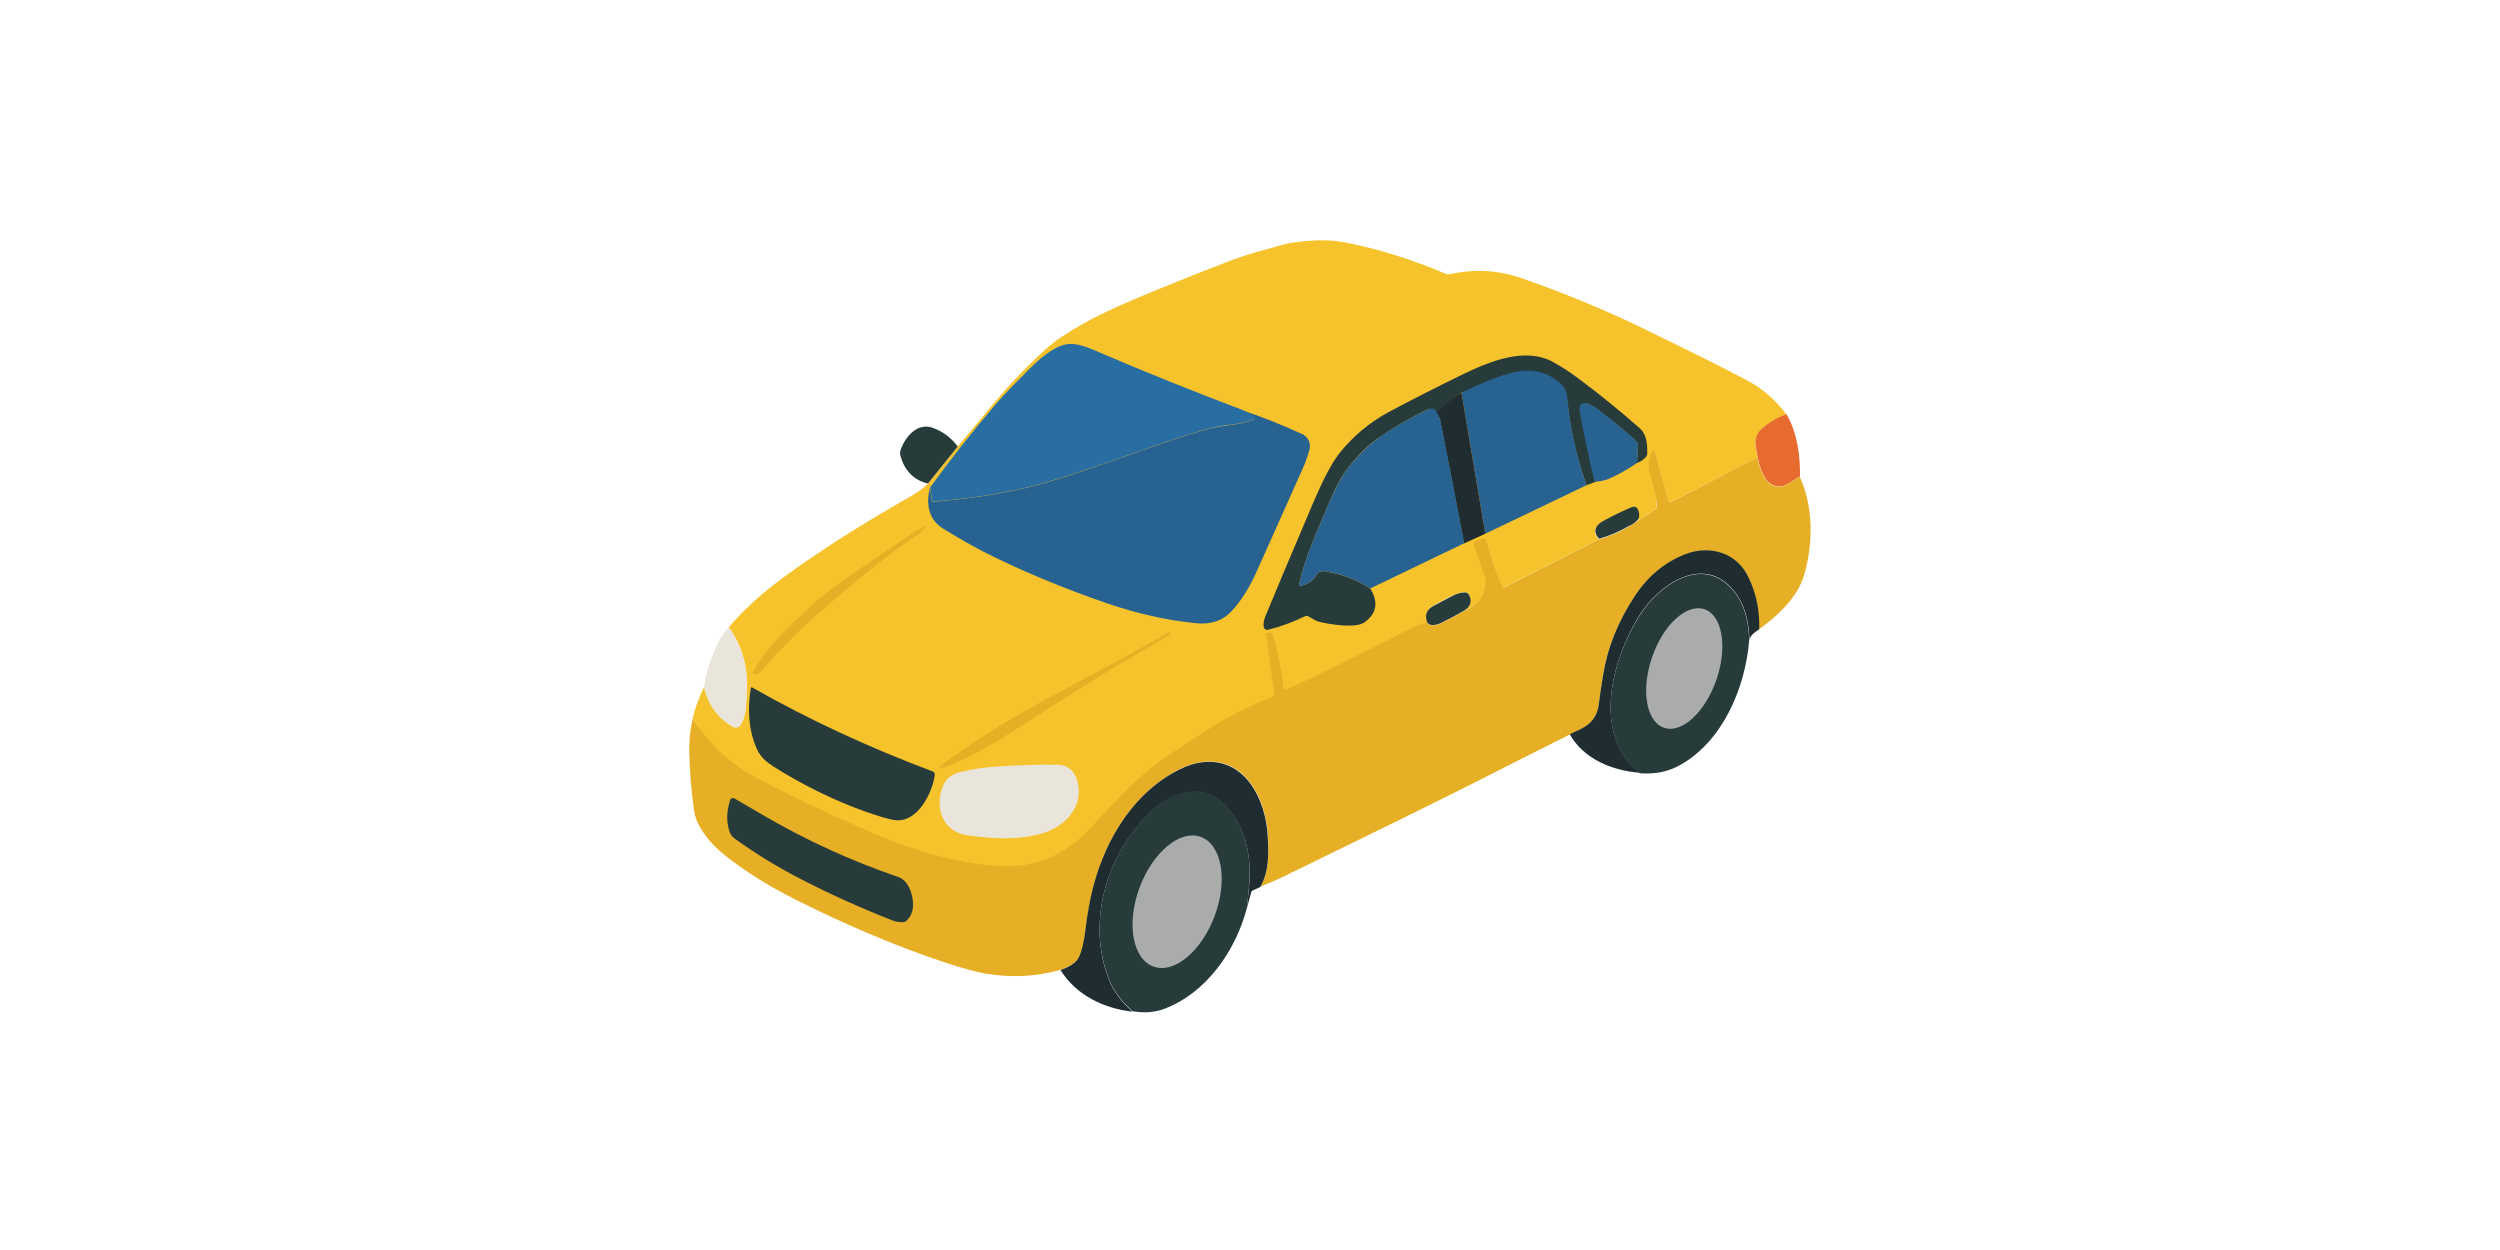 <svg width="1000" height="500" viewBox="0 0 1000 500" fill="none" xmlns="http://www.w3.org/2000/svg">
<g clip-path="url(#clip0_10911_5931)">
<path d="M714.6 165.793C711 167.193 707.7 169.093 704.7 171.593C702.6 173.393 701.8 175.793 702.3 178.793C702.7 180.993 702.9 182.393 703.1 182.993L668.3 200.793C667.9 200.993 667.4 200.793 667.3 200.393L661.8 180.593C661.7 180.093 661.384 180.954 661.184 181.354C659.284 185.054 659.461 187.25 660.761 191.45C662.061 195.75 662.6 198.993 662.6 202.693C662.6 203.093 662.4 203.493 662 203.793L651.5 210.593C652.9 209.893 654.1 209.093 655.1 207.993C655.3 207.793 655.5 207.493 655.5 207.193C655.9 205.393 655.2 201.893 652.5 203.093C648.6 204.693 644.8 206.593 641 208.693C638 210.293 636.9 213.093 639.6 215.693L601.6 234.993C601.4 235.093 601.1 234.993 601 234.793C598.3 228.593 596.1 222.493 594.5 216.293C594.3 215.693 593.797 215.67 593.097 215.87L590.543 216.693C589.843 216.893 589.78 217.305 589.98 217.905L594.194 230.477C594.294 230.677 594.728 231.749 594.728 231.949C594.928 237.849 591.6 241.793 585.8 244.193C588 242.693 588.7 240.793 587.7 238.193C587.4 237.293 586.7 236.893 585.7 236.893C584.1 236.993 582.4 237.493 580.8 238.293C578.2 239.593 575.8 240.893 573.4 242.193C570.6 243.693 570.015 246.448 571.015 249.248C569.083 250.506 566.557 250.349 564.457 251.449C548.057 259.949 531.2 277.893 514.7 285.593C514.1 285.893 513.4 285.493 513.3 284.793C512.5 278.893 511.4 262.793 510 256.593C509.8 255.793 509.5 254.893 509.1 253.793C508.9 253.193 508.365 253.912 507.765 254.012L507.399 253.793C506.999 253.893 506.791 253.393 506.891 253.793L509.911 277.199C510.011 277.799 510.817 279.511 510.317 279.711C501.917 282.911 492.496 286.643 483.896 292.143C473.496 298.843 469.296 305.184 467.375 303.127C455.075 311.827 451.417 319.69 439.217 332.69C428.817 343.79 415.796 350.885 400.396 349.885C384.496 348.785 350.76 339.781 350.76 339.781C350.76 339.781 325.843 326.968 314.243 321.168C305.443 316.768 298.239 313.669 294.839 311.369C287.739 306.569 282.5 295.693 277 287.393C278 283.393 279.5 279.193 281.6 274.793C283.4 281.993 287.2 287.293 293.2 290.693C294.2 291.293 295.5 290.993 296.2 289.993C298.8 285.993 298.4 280.893 298.7 276.193C299.2 266.893 296.9 258.493 291.5 250.893C297.2 244.193 304.2 237.793 312.5 231.593C329.9 218.793 346.1 208.993 365.3 197.893C367.6 196.593 369.5 195.093 371.2 193.393L383.1 178.593C386.6 174.393 390.1 170.193 393.6 165.993C402 155.693 409.5 147.593 418.7 139.293C421.9 136.393 426.6 133.193 432.9 129.693C438.5 126.493 445.4 123.193 453.5 119.793C463.9 115.393 476.3 110.393 490.5 104.893C494.3 103.393 498.3 102.093 502.7 100.793C510.3 98.693 514.4 97.493 515.1 97.393C523.9 95.893 531.4 95.693 537.7 96.893C551.4 99.593 565 103.793 578.5 109.593C578.9 109.793 579.4 109.793 579.9 109.693C589.6 107.493 599.1 107.993 608.4 111.193C625.9 117.293 642.1 123.993 657.1 131.293C676.2 140.593 690.2 147.493 698.9 152.193C705 155.393 710.2 159.993 714.6 165.793Z" fill="#F6C32D"/>
<path d="M497.798 164.293L501.698 166.593C502.198 166.893 502.098 167.593 501.598 167.793C498.698 168.793 495.798 169.493 492.798 169.793C489.698 170.093 486.698 170.693 483.898 171.393C473.598 173.993 463.698 177.793 442.298 185.193C427.298 190.393 416.498 193.693 409.898 195.193C397.398 197.993 385.298 199.693 373.398 200.593C373.098 200.593 372.898 200.393 372.798 200.093L372.098 194.893C379.998 183.993 388.498 173.193 397.598 162.493C400.398 159.193 403.398 155.993 406.398 152.993C412.098 147.293 416.198 142.493 422.398 139.193C427.698 136.293 432.098 137.693 437.998 140.193C457.698 148.693 477.698 156.693 497.798 164.293Z" fill="#296EA2"/>
<path d="M654.799 185.192L655.099 177.892C655.099 177.492 654.999 177.092 654.699 176.892C653.899 175.892 652.799 174.892 651.599 173.892C648.799 171.392 644.599 168.092 639.199 163.892C637.999 162.892 636.499 162.092 634.899 161.492C632.399 160.592 632.663 163.342 633.063 165.542C634.863 174.942 636.463 183.17 638.663 192.57L634.599 194.092C630.599 182.892 627.995 171.528 626.895 159.928C626.695 157.428 625.989 155.818 625.189 154.918C619.489 148.418 611.92 148.783 603.64 149.763C597.84 151.463 591.921 154.912 584.599 157.092C580.799 159.392 578.031 163.548 575.231 166.648C574.431 165.048 572.699 162.992 570.999 163.792C563.399 167.492 556.699 171.492 550.799 175.592C547.199 178.092 543.299 181.992 539.199 187.192C536.699 190.292 534.099 195.092 531.399 201.592C526.199 214.092 522.099 222.892 519.599 233.792C519.499 234.192 519.899 234.492 520.199 234.392C523.299 233.592 525.399 232.092 526.599 229.992C527.199 228.892 528.399 228.292 529.699 228.492C536.399 229.492 542.599 231.792 548.099 235.392C551.499 240.892 550.699 245.492 545.699 248.992C542.199 251.392 531.899 249.792 527.599 248.692C525.699 248.192 524.599 247.092 523.199 246.492C522.799 246.292 522.399 246.292 521.999 246.492C517.499 248.692 512.499 250.592 507.299 251.892C506.499 252.092 505.599 251.592 505.499 250.792C505.299 249.592 505.499 248.292 505.999 246.892C508.999 239.492 515.499 224.092 525.499 200.592C529.299 191.692 532.599 185.492 535.299 181.892C540.899 174.692 547.799 168.892 555.899 164.592C564.299 160.092 573.999 155.192 584.999 149.792C595.899 144.492 610.099 138.692 621.199 144.792C624.499 146.592 627.899 148.792 631.499 151.492C639.599 157.492 647.699 164.092 655.899 171.292C658.699 173.792 658.999 177.892 658.899 181.592C658.899 181.892 658.799 182.192 658.599 182.392C657.799 183.692 656.399 184.592 654.799 185.192Z" fill="#273B3B"/>
<path d="M634.598 194.092L594.098 213.492L584.598 157.092C591.398 153.692 597.698 151.092 603.498 149.392C611.698 146.992 619.798 148.292 625.498 154.792C626.298 155.692 626.798 157.392 626.998 159.892C628.098 171.492 630.698 182.892 634.598 194.092Z" fill="#286291"/>
<path d="M584.599 157.092L594.099 213.492L585.599 217.392C582.499 200.992 579.299 184.692 576.099 168.492C575.899 167.292 575.399 166.192 574.699 165.192C577.499 162.092 580.799 159.392 584.599 157.092Z" fill="#1F2D30"/>
<path d="M654.798 185.193C650.298 188.193 646.398 190.393 643.098 191.693C641.798 192.193 639.998 192.593 637.798 192.693C635.598 183.293 633.598 173.893 631.798 164.493C631.398 162.393 632.598 160.493 634.998 161.393C636.598 161.993 638.098 162.793 639.298 163.793C644.698 167.993 648.898 171.393 651.698 173.793C652.898 174.893 653.998 175.893 654.798 176.793C654.998 177.093 655.198 177.493 655.198 177.793L654.798 185.193Z" fill="#286291"/>
<path d="M574.798 165.093C575.498 166.093 575.898 167.293 576.198 168.393C579.398 184.493 582.598 200.793 585.698 217.293L548.098 235.393C542.598 231.793 536.498 229.493 529.698 228.493C528.498 228.293 527.198 228.893 526.598 229.993C525.398 232.093 523.298 233.593 520.198 234.393C519.798 234.493 519.498 234.193 519.598 233.793C522.098 222.793 526.198 213.993 531.398 201.593C534.098 195.193 536.698 190.393 539.198 187.193C543.398 181.993 547.298 178.193 550.798 175.593C556.698 171.393 563.398 167.493 570.998 163.793C572.798 162.993 573.898 163.493 574.798 165.093Z" fill="#286291"/>
<path d="M371.999 194.993L372.699 200.193C372.699 200.493 372.999 200.693 373.299 200.693C385.099 199.793 397.299 198.093 409.799 195.293C416.499 193.793 427.299 190.493 442.199 185.293C463.599 177.893 473.499 174.093 483.799 171.493C486.599 170.793 489.599 170.293 492.699 169.893C495.699 169.593 498.699 168.893 501.499 167.893C502.099 167.693 502.099 166.893 501.599 166.693L497.699 164.393C505.499 166.993 513.099 170.093 520.599 173.493C523.499 174.793 524.599 177.393 523.599 180.593C522.699 183.493 521.999 185.393 521.599 186.293C509.799 212.793 503.499 226.693 502.899 228.093C499.999 234.693 496.599 240.193 492.699 244.393C489.099 248.293 484.399 249.893 478.499 249.293C466.499 248.093 454.699 245.393 442.999 241.393C425.199 235.293 408.999 228.493 394.399 221.193C389.699 218.793 383.999 215.593 377.299 211.493C371.899 208.093 370.099 202.493 371.999 194.993Z" fill="#286291"/>
<path d="M719.997 190.593C716.997 192.193 713.497 195.793 709.497 194.193C705.497 192.593 703.897 186.993 703.097 182.893C702.997 182.293 702.697 180.893 702.297 178.693C701.797 175.693 702.597 173.293 704.697 171.493C707.597 168.993 710.897 166.993 714.597 165.693C718.997 173.293 720.097 182.293 719.997 190.593Z" fill="#E76A2F"/>
<path d="M383.099 178.593L371.199 193.393C365.699 192.193 361.999 188.493 360.199 182.493C359.899 181.493 359.999 180.393 360.599 178.993C362.699 173.993 367.299 169.093 372.999 171.093C376.999 172.493 380.399 174.993 383.099 178.593Z" fill="#273B3B"/>
<path d="M702.998 182.994C703.898 187.094 705.398 192.694 709.398 194.294C713.398 195.894 716.998 192.294 719.898 190.694C725.398 202.794 725.298 217.394 721.698 229.794C719.198 238.894 710.998 246.394 703.498 251.794C703.798 244.494 702.398 237.694 699.498 231.194C694.898 221.294 684.198 217.894 674.298 221.694C665.998 224.894 659.298 230.394 653.998 238.394C647.198 248.694 642.898 259.194 641.298 269.794C640.498 274.594 639.998 278.694 639.498 281.994C638.898 286.494 636.498 289.694 632.298 291.694C630.798 292.394 629.298 293.094 627.898 293.794C619.598 297.994 611.198 302.194 602.898 306.394C573.398 321.494 543.498 335.894 513.698 350.494C510.598 351.994 507.398 353.394 504.098 354.694C507.598 348.794 507.498 341.494 507.198 334.694C506.498 319.494 497.898 302.194 480.298 304.894C476.098 305.494 471.498 307.494 466.598 310.694C449.298 321.994 439.298 341.994 435.698 362.294C435.098 365.494 434.598 368.894 434.198 372.294C433.798 375.994 432.698 381.194 431.298 383.394C430.098 385.194 427.798 386.694 424.298 387.894C414.698 390.594 404.798 391.194 394.598 389.494C390.098 388.794 383.498 386.794 377.998 384.994C359.298 378.794 339.498 370.494 318.698 360.094C311.198 356.294 304.698 352.594 299.298 348.894C290.798 343.094 284.298 338.494 279.798 330.494C278.698 328.494 277.898 326.294 277.598 324.094C276.498 316.294 275.898 308.594 275.698 300.994C275.598 296.594 275.998 292.094 277.098 287.594C282.498 295.794 288.798 302.294 295.898 307.094C299.398 309.394 305.398 312.794 314.198 317.094C325.798 322.894 337.998 328.494 350.698 333.894C365.498 340.194 382.898 345.294 398.798 346.394C414.298 347.394 426.098 342.094 436.398 330.994C448.598 317.894 454.698 310.994 466.998 302.294C467.498 301.894 472.998 298.394 483.398 291.694C491.998 286.194 500.598 281.994 508.998 278.794C509.498 278.594 509.798 278.094 509.698 277.494L506.498 253.994C506.398 253.594 506.698 253.194 507.098 253.194L507.698 253.094C508.398 252.994 508.998 253.394 509.198 253.994C509.598 254.994 509.898 255.894 510.098 256.794C511.598 262.994 512.698 269.094 513.398 274.994C513.498 275.594 514.198 275.994 514.798 275.794C531.398 267.994 547.898 259.894 564.198 251.394C566.298 250.294 568.598 249.594 570.798 248.894C571.898 250.994 575.098 249.994 576.798 249.094C579.998 247.494 582.998 245.894 585.898 244.194C591.698 241.794 594.498 237.594 594.198 231.794C594.198 231.594 594.198 231.294 594.098 231.094L589.598 217.994C589.398 217.294 589.698 216.594 590.398 216.394L593.098 215.494C593.698 215.294 594.398 215.594 594.598 216.294C596.198 222.494 598.298 228.594 601.098 234.794C601.198 234.994 601.498 235.194 601.698 234.994L639.698 215.694C643.698 214.594 647.698 212.894 651.598 210.594L662.098 203.794C662.498 203.594 662.698 203.194 662.698 202.694C662.598 198.994 661.798 195.794 660.498 191.494C659.198 187.194 658.998 184.094 660.898 180.494C661.098 180.094 661.698 180.094 661.898 180.594L667.398 200.394C667.498 200.794 667.998 200.994 668.398 200.794L702.998 182.994Z" fill="#E6AF25"/>
<path d="M651.598 210.392C647.598 212.692 643.698 214.392 639.698 215.492C636.998 212.892 638.098 210.092 641.098 208.492C644.898 206.392 648.798 204.492 652.598 202.892C655.298 201.792 655.898 205.192 655.598 206.992C655.498 207.292 655.398 207.592 655.198 207.792C654.198 208.892 652.998 209.792 651.598 210.392Z" fill="#273B3B"/>
<path d="M370.298 210.692C369.098 212.092 368.398 212.892 368.198 212.992C353.398 222.992 342.198 232.592 327.498 245.192C318.998 252.492 311.498 260.592 304.198 268.692C303.198 269.792 302.298 270.092 301.398 269.592C301.098 269.492 300.998 269.092 301.198 268.792C306.798 258.692 314.798 251.192 324.098 242.692C328.498 238.592 334.898 233.692 342.998 228.192C353.598 220.892 360.698 216.092 364.198 213.792C367.198 211.892 369.198 210.792 370.198 210.492C370.298 210.392 370.398 210.592 370.298 210.692Z" fill="#E6AF25"/>
<path d="M703.698 251.693C701.398 253.093 700.098 254.493 699.798 255.793C699.498 248.093 697.798 240.793 692.498 235.093C680.298 221.993 663.298 234.393 656.098 245.593C644.998 263.093 636.298 293.593 655.898 309.093C645.098 308.293 633.498 303.693 627.898 293.693C629.398 292.993 630.798 292.293 632.298 291.593C636.498 289.593 638.898 286.393 639.498 281.893C639.898 278.493 640.498 274.393 641.298 269.693C642.998 258.993 647.198 248.593 653.998 238.293C659.298 230.293 665.998 224.793 674.298 221.593C684.298 217.793 694.998 221.293 699.498 231.093C702.598 237.593 703.898 244.493 703.698 251.693Z" fill="#1F2D30"/>
<path d="M699.7 255.893C698.2 274.893 689.2 296.493 671.9 306.093C667.2 308.693 661.8 309.793 655.9 309.293C636.3 293.793 644.9 263.293 656.1 245.793C663.3 234.493 680.3 222.093 692.5 235.293C697.7 240.893 699.4 248.193 699.7 255.893Z" fill="#273B3B"/>
<path d="M585.897 244.093C582.997 245.793 579.997 247.393 576.797 248.993C575.097 249.893 571.897 250.893 570.797 248.793C569.797 245.893 570.697 243.793 573.497 242.293C575.897 240.993 578.397 239.693 580.897 238.393C582.597 237.493 584.197 236.993 585.797 236.993C586.797 236.893 587.397 237.393 587.797 238.293C588.797 240.593 588.197 242.593 585.897 244.093Z" fill="#273B3B"/>
<path d="M681.797 243.693C688.897 246.093 691.097 258.693 686.597 271.793C682.097 284.893 672.697 293.593 665.597 291.093C658.497 288.693 656.297 276.093 660.797 262.993C665.197 249.993 674.597 241.293 681.797 243.693Z" fill="#AAACAC"/>
<path d="M281.598 274.893C282.298 269.293 284.198 263.493 287.098 257.493C288.298 255.093 289.698 252.893 291.498 250.893C296.798 258.493 299.198 266.993 298.698 276.193C298.398 280.893 298.798 285.993 296.198 289.993C295.598 290.993 294.198 291.293 293.198 290.693C287.198 287.393 283.398 282.093 281.598 274.893Z" fill="#EAE5DB"/>
<path d="M376.398 307.293C375.898 307.393 375.598 306.793 375.998 306.393C389.598 296.393 404.298 287.193 420.198 278.793C436.398 270.193 452.098 261.693 467.298 253.093C467.598 252.893 467.898 252.893 468.198 253.093C468.398 253.193 468.398 253.593 468.198 253.693C458.798 259.393 449.398 264.593 439.498 270.693C431.598 275.593 420.798 282.493 407.098 291.293C397.898 297.193 389.698 301.793 382.398 305.093C380.598 306.093 378.598 306.693 376.398 307.293Z" fill="#E6AF25"/>
<path d="M300.899 274.993C323.199 287.693 347.299 298.893 373.099 308.593C373.699 308.793 373.999 309.393 373.899 309.993C372.999 317.093 367.099 328.893 358.399 328.093C356.099 327.893 351.999 326.693 345.999 324.593C333.199 319.993 320.899 313.893 309.199 306.493C306.299 304.593 304.099 302.693 302.699 299.493C299.299 291.693 298.999 283.593 300.299 275.393C300.299 274.993 300.599 274.793 300.899 274.993Z" fill="#273B3B"/>
<path d="M504.099 354.793L501.099 356.193C500.799 356.293 500.599 356.593 500.499 356.893L498.699 363.493C499.099 360.293 499.399 356.993 499.699 353.593C500.699 341.793 497.799 328.993 488.699 320.993C480.299 313.593 469.699 316.793 461.999 323.393C442.999 339.793 434.099 368.593 443.799 392.393C445.599 396.793 448.699 400.893 453.099 404.693C441.599 403.393 430.399 398.093 424.199 387.993C427.699 386.793 429.999 385.293 431.199 383.493C432.599 381.293 433.699 376.093 434.099 372.393C434.499 368.893 434.999 365.593 435.599 362.393C439.199 342.193 449.199 322.093 466.499 310.793C471.499 307.593 476.099 305.593 480.199 304.993C497.799 302.393 506.399 319.593 507.099 334.793C507.499 341.493 507.599 348.793 504.099 354.793Z" fill="#1F2D30"/>
<path d="M376.997 314.893C378.197 311.593 380.597 309.593 384.197 308.793C389.497 307.593 394.097 306.893 397.797 306.693C407.897 305.993 416.297 305.793 422.897 305.893C427.097 305.993 429.697 308.193 430.897 312.193C433.797 321.993 426.497 330.393 417.397 333.193C407.397 336.193 397.597 335.593 386.797 334.093C377.097 332.693 373.897 323.293 376.997 314.893Z" fill="#EAE5DB"/>
<path d="M498.7 363.392C494.2 380.392 482.5 397.192 465.8 403.492C461.9 404.992 457.7 405.292 453.1 404.492C448.7 400.692 445.6 396.592 443.8 392.192C434.1 368.492 443 339.692 462 323.192C469.6 316.592 480.3 313.392 488.7 320.792C497.8 328.792 500.7 341.592 499.7 353.392C499.4 356.892 499.1 360.192 498.7 363.392Z" fill="#273B3B"/>
<path d="M293.8 319.393C297.3 321.393 300.8 323.493 304.6 325.693C322.3 336.093 340.6 344.393 359.3 350.793C363.3 352.193 364.9 357.093 365.2 360.993C365.4 363.893 364.6 366.393 362.6 368.293C362.4 368.493 362 368.693 361.7 368.793C360.2 368.993 358.7 368.793 357 368.193C344.3 363.193 331.8 357.593 319.5 351.193C310.8 346.693 302.5 341.593 294.5 335.893C293.2 334.993 292.5 334.193 292.1 333.393C290.5 329.393 290.5 324.993 292 320.193C292.2 319.293 293.1 318.993 293.8 319.393Z" fill="#273B3B"/>
<path d="M480.397 334.793C488.697 337.893 491.197 351.993 485.897 366.293C480.597 380.593 469.597 389.693 461.297 386.593C452.997 383.493 450.497 369.393 455.797 355.093C461.097 340.793 472.097 331.693 480.397 334.793Z" fill="#AAACAC"/>
</g>
<defs>
<clipPath id="clip0_10911_5931">
<rect width="448.8" height="308.8" fill="white" transform="translate(275.598 96.092)"/>
</clipPath>
</defs>
</svg>
